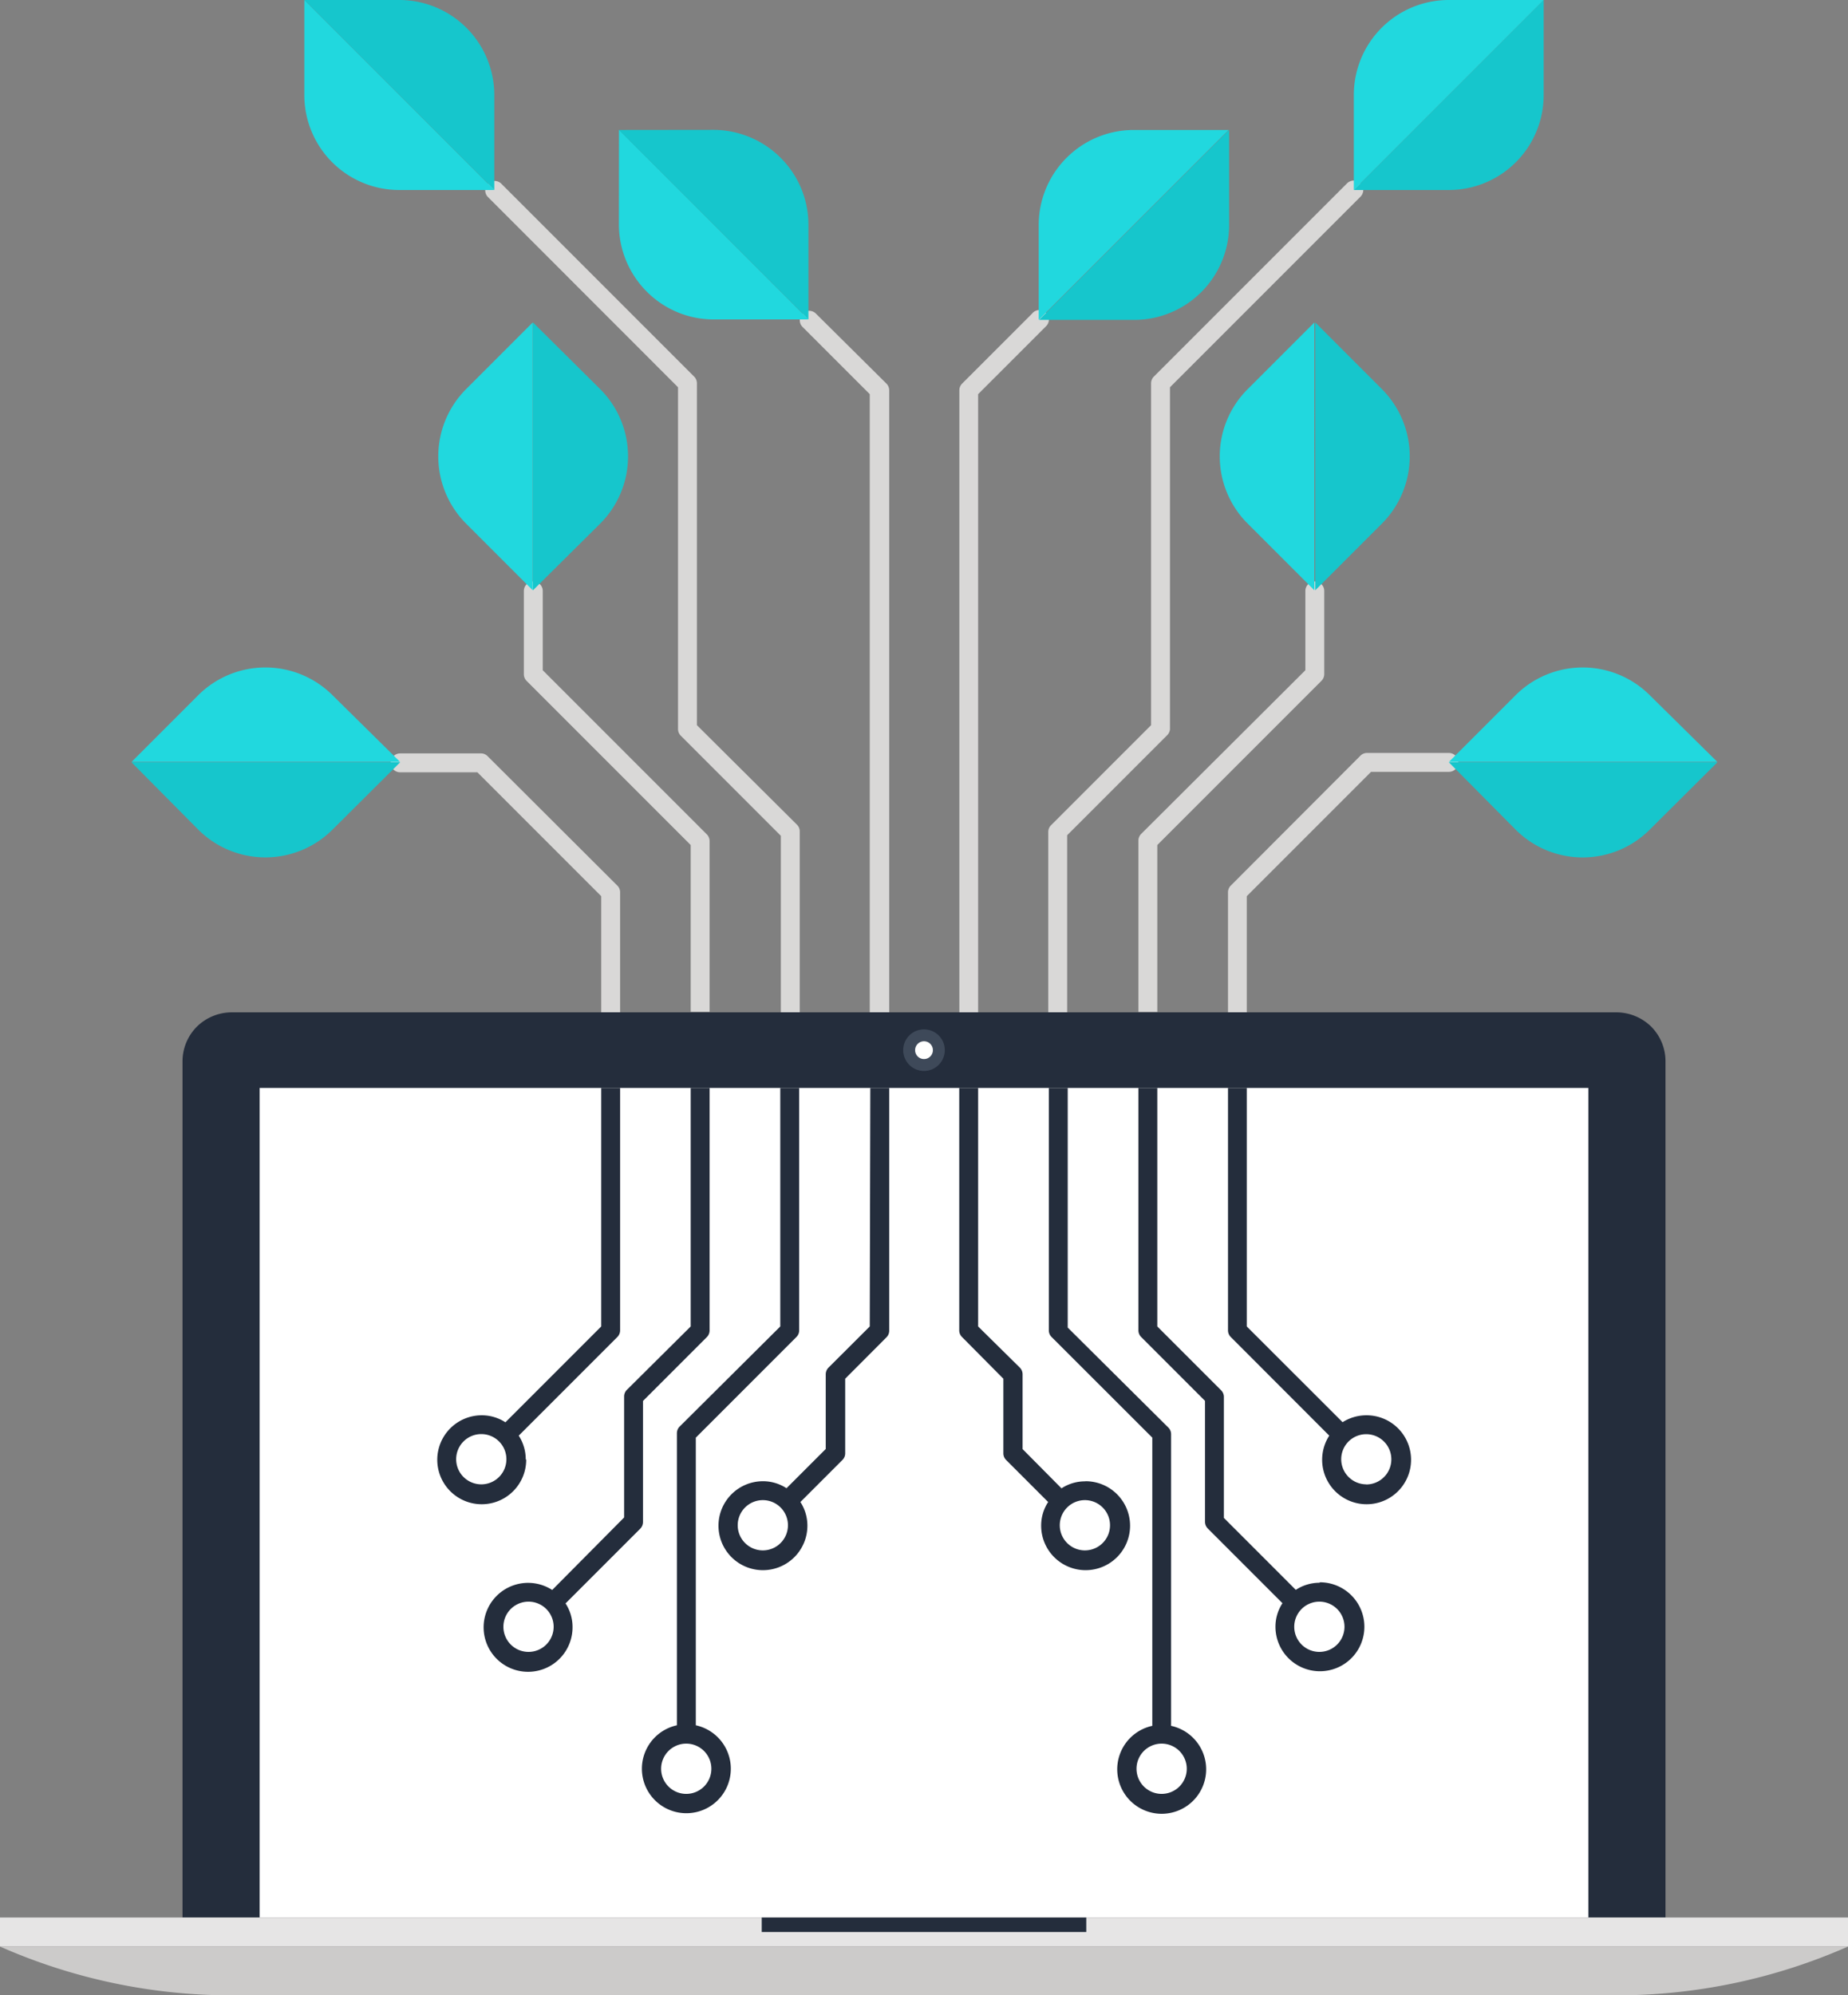 <svg xmlns="http://www.w3.org/2000/svg" aria-hidden="true" viewBox="0 0 166.26 179.46"><rect x="0" y="0" width="166.26" height="179.46" fill="#808080" stroke="none"/><path fill="#d9d8d7" d="M43.86 68a.83.83 0 00-.6-.24H36a.85.85 0 000 1.7h6.95L54.09 80.6v10.45h1.7v-10.8a.84.84 0 00-.25-.6zm4.97-7.72v-7.13a.85.85 0 10-1.7 0v7.48a.85.85 0 00.24.6L62.14 76v15h1.7V75.65a.86.86 0 00-.25-.61zm13.87 4.94V34.47a.86.86 0 00-.25-.6L45.07 16.49a.85.85 0 00-1.2 1.2L61 34.83v30.74a.84.84 0 00.25.6l9 9v15.88h1.7V74.77a.84.84 0 00-.25-.6zm10.67-37.05a.85.85 0 00-1.2 1.2l6.08 6.08v55.6H80V35.1a.86.86 0 00-.25-.6zm56.94 39.55H123a.83.83 0 00-.6.24l-11.67 11.69a.84.84 0 00-.25.6v10.8h1.69V80.6l11.18-11.18h7a.85.85 0 000-1.7zm-11.17-7.09v-7.48a.85.85 0 10-1.7 0v7.13L102.67 75a.86.86 0 00-.25.61v15.4h1.7V76l14.77-14.77a.86.86 0 00.25-.6zm-13.88 4.94V34.83l17.14-17.14a.85.85 0 000-1.2.86.86 0 00-1.21 0l-17.38 17.38a.86.86 0 00-.25.6v30.75l-9 9a.84.84 0 00-.25.6v16.23h1.7V75.12l9-9a.84.84 0 00.25-.55zm-12.37-37.4l-6.33 6.33a.86.86 0 00-.25.6v56H88V35.45l6.08-6.08a.85.85 0 10-1.2-1.2z"/><path fill="#21d8de" d="M27.38 8.54a8.54 8.54 0 008.54 8.55h8.55L27.38 0z"/><path fill="#16c6cc" d="M35.92 0a8.55 8.55 0 018.55 8.55v8.54L27.38 0z"/><path fill="#21d8de" d="M55.68 20.23a8.57 8.57 0 002.51 6 8.48 8.48 0 006 2.5h8.54L55.69 11.68z"/><path fill="#16c6cc" d="M64.23 11.68a8.57 8.57 0 016 2.51 8.48 8.48 0 012.5 6v8.54L55.68 11.69z"/><path fill="#21d8de" d="M102 11.69a8.55 8.55 0 00-8.55 8.54v8.54l17.09-17.08z"/><path fill="#16c6cc" d="M110.58 20.23a8.54 8.54 0 01-8.58 8.54h-8.51l17.09-17.09z"/><path fill="#21d8de" d="M130.34 0a8.54 8.54 0 00-8.54 8.54v8.55L138.89 0z"/><path fill="#16c6cc" d="M138.88 8.54a8.54 8.54 0 01-8.54 8.55h-8.54L138.88 0z"/><path fill="#21d8de" d="M41.93 35a8.56 8.56 0 000 12.09l6 6V29z"/><path fill="#16c6cc" d="M54 35a8.55 8.55 0 010 12.09l-6.05 6V29z"/><path fill="#21d8de" d="M112.25 35a8.53 8.53 0 000 12.09l6 6V29z"/><path fill="#16c6cc" d="M124.33 35a8.56 8.56 0 010 12.09l-6 6V29z"/><path fill="#21d8de" d="M29.92 62.53a8.56 8.56 0 00-12.09 0l-6 6H36z"/><path fill="#16c6cc" d="M29.92 74.61a8.55 8.55 0 01-12.09 0l-6-6.05H36z"/><path fill="#21d8de" d="M148.43 62.53a8.55 8.55 0 00-12.08 0l-6 6h24.16z"/><path fill="#16c6cc" d="M148.43 74.61a8.53 8.53 0 01-12.08 0l-6-6.05h24.16z"/><path fill="#242d3c" d="M148.56 92.34a4.48 4.48 0 00-3.13-1.29H20.83a4.48 4.48 0 00-3.12 1.29 4.42 4.42 0 00-1.29 3.13v77h133.42v-77a4.41 4.41 0 00-1.28-3.13z"/><path fill="#3e4959" d="M85 94.45a1.87 1.87 0 11-1.87-1.87A1.87 1.87 0 0185 94.45z"/><path fill="#fff" d="M83.93 94.45a.8.8 0 11-.8-.8.8.8 0 01.8.8zm-60.57 3.4H142.9v74.61H23.36z"/><path fill="#cccbca" d="M0 175.07a51.57 51.57 0 0020.92 4.39h124.42a51.57 51.57 0 0020.92-4.39z"/><path fill="#e6e5e5" d="M0 172.46h166.26v2.6H0z"/><g fill="#242d3c"><path d="M68.53 172.46h29.2v1.3h-29.2zM47.3 131.24a3.94 3.94 0 00-.63-2.12l8.87-8.87a.84.84 0 00.25-.6v-21.8h-1.7v21.45l-8.62 8.62a3.89 3.89 0 00-2.13-.63 4 4 0 104 4zm-4 2.26a2.26 2.26 0 112.26-2.26 2.26 2.26 0 01-2.22 2.26z"/><path d="M57.85 136.87V126l5.74-5.74a.84.84 0 00.25-.6V97.85h-1.7v21.45L56.4 125a.84.84 0 00-.25.6v10.88L49.68 143a4 4 0 101.83 3.33 3.86 3.86 0 00-.63-2.12l6.72-6.72a.86.86 0 00.25-.62zm-10.29 11.7a2.26 2.26 0 112.25-2.26 2.26 2.26 0 01-2.25 2.26z"/><path d="M62.6 155.22V129.3l9.05-9.05a.84.84 0 00.25-.6v-21.8h-1.7v21.45l-9.05 9a.84.84 0 00-.25.6v26.27a4 4 0 101.7 0zm-.85 6.12a2.26 2.26 0 112.25-2.26 2.26 2.26 0 01-2.25 2.26z"/><path d="M78.25 119.3l-3.71 3.7a.86.86 0 00-.25.6v6.72l-3.53 3.53a3.86 3.86 0 00-2.12-.63 4 4 0 104 4 3.89 3.89 0 00-.63-2.13l3.78-3.78a.84.84 0 00.25-.6V124l3.71-3.72a.84.84 0 00.25-.6V97.85h-1.7zm-9.61 20.14a2.26 2.26 0 112.25-2.25 2.26 2.26 0 01-2.25 2.25zm54.28-12.15a4 4 0 00-2.13.62l-8.62-8.61V97.85h-1.69v21.8a.84.84 0 00.25.6l8.86 8.87a4 4 0 103.33-1.83zm0 6.21a2.26 2.26 0 01-1.6-3.85 2.26 2.26 0 111.59 3.86z"/><path d="M118.71 142.35a3.9 3.9 0 00-2.13.64l-6.47-6.47v-10.88a.84.84 0 00-.25-.6l-5.74-5.74V97.85h-1.7v21.8a.84.84 0 00.25.6l5.74 5.74v10.88a.86.86 0 00.25.6l6.72 6.72a3.86 3.86 0 00-.63 2.12 4 4 0 104-4zm0 6.22a2.26 2.26 0 112.25-2.26 2.26 2.26 0 01-2.25 2.26z"/><path d="M105.36 155.22V129a.83.83 0 00-.24-.6l-9.06-9V97.85h-1.7v21.8a.84.84 0 00.25.6l9.06 9.05v25.92a4 4 0 101.69 0zm-.85 6.12a2.26 2.26 0 112.26-2.26 2.26 2.26 0 01-2.26 2.26z"/><path d="M97.62 133.23a3.86 3.86 0 00-2.12.63l-3.5-3.53v-6.72a.85.85 0 00-.24-.6L88 119.3V97.85h-1.7v21.8a.84.84 0 00.25.6l3.72 3.75v6.71a.84.84 0 00.25.6l3.78 3.78a3.86 3.86 0 00-.63 2.13 4 4 0 104-4zm0 6.21a2.26 2.26 0 01-1.62-3.85 2.26 2.26 0 111.59 3.85z"/></g></svg>